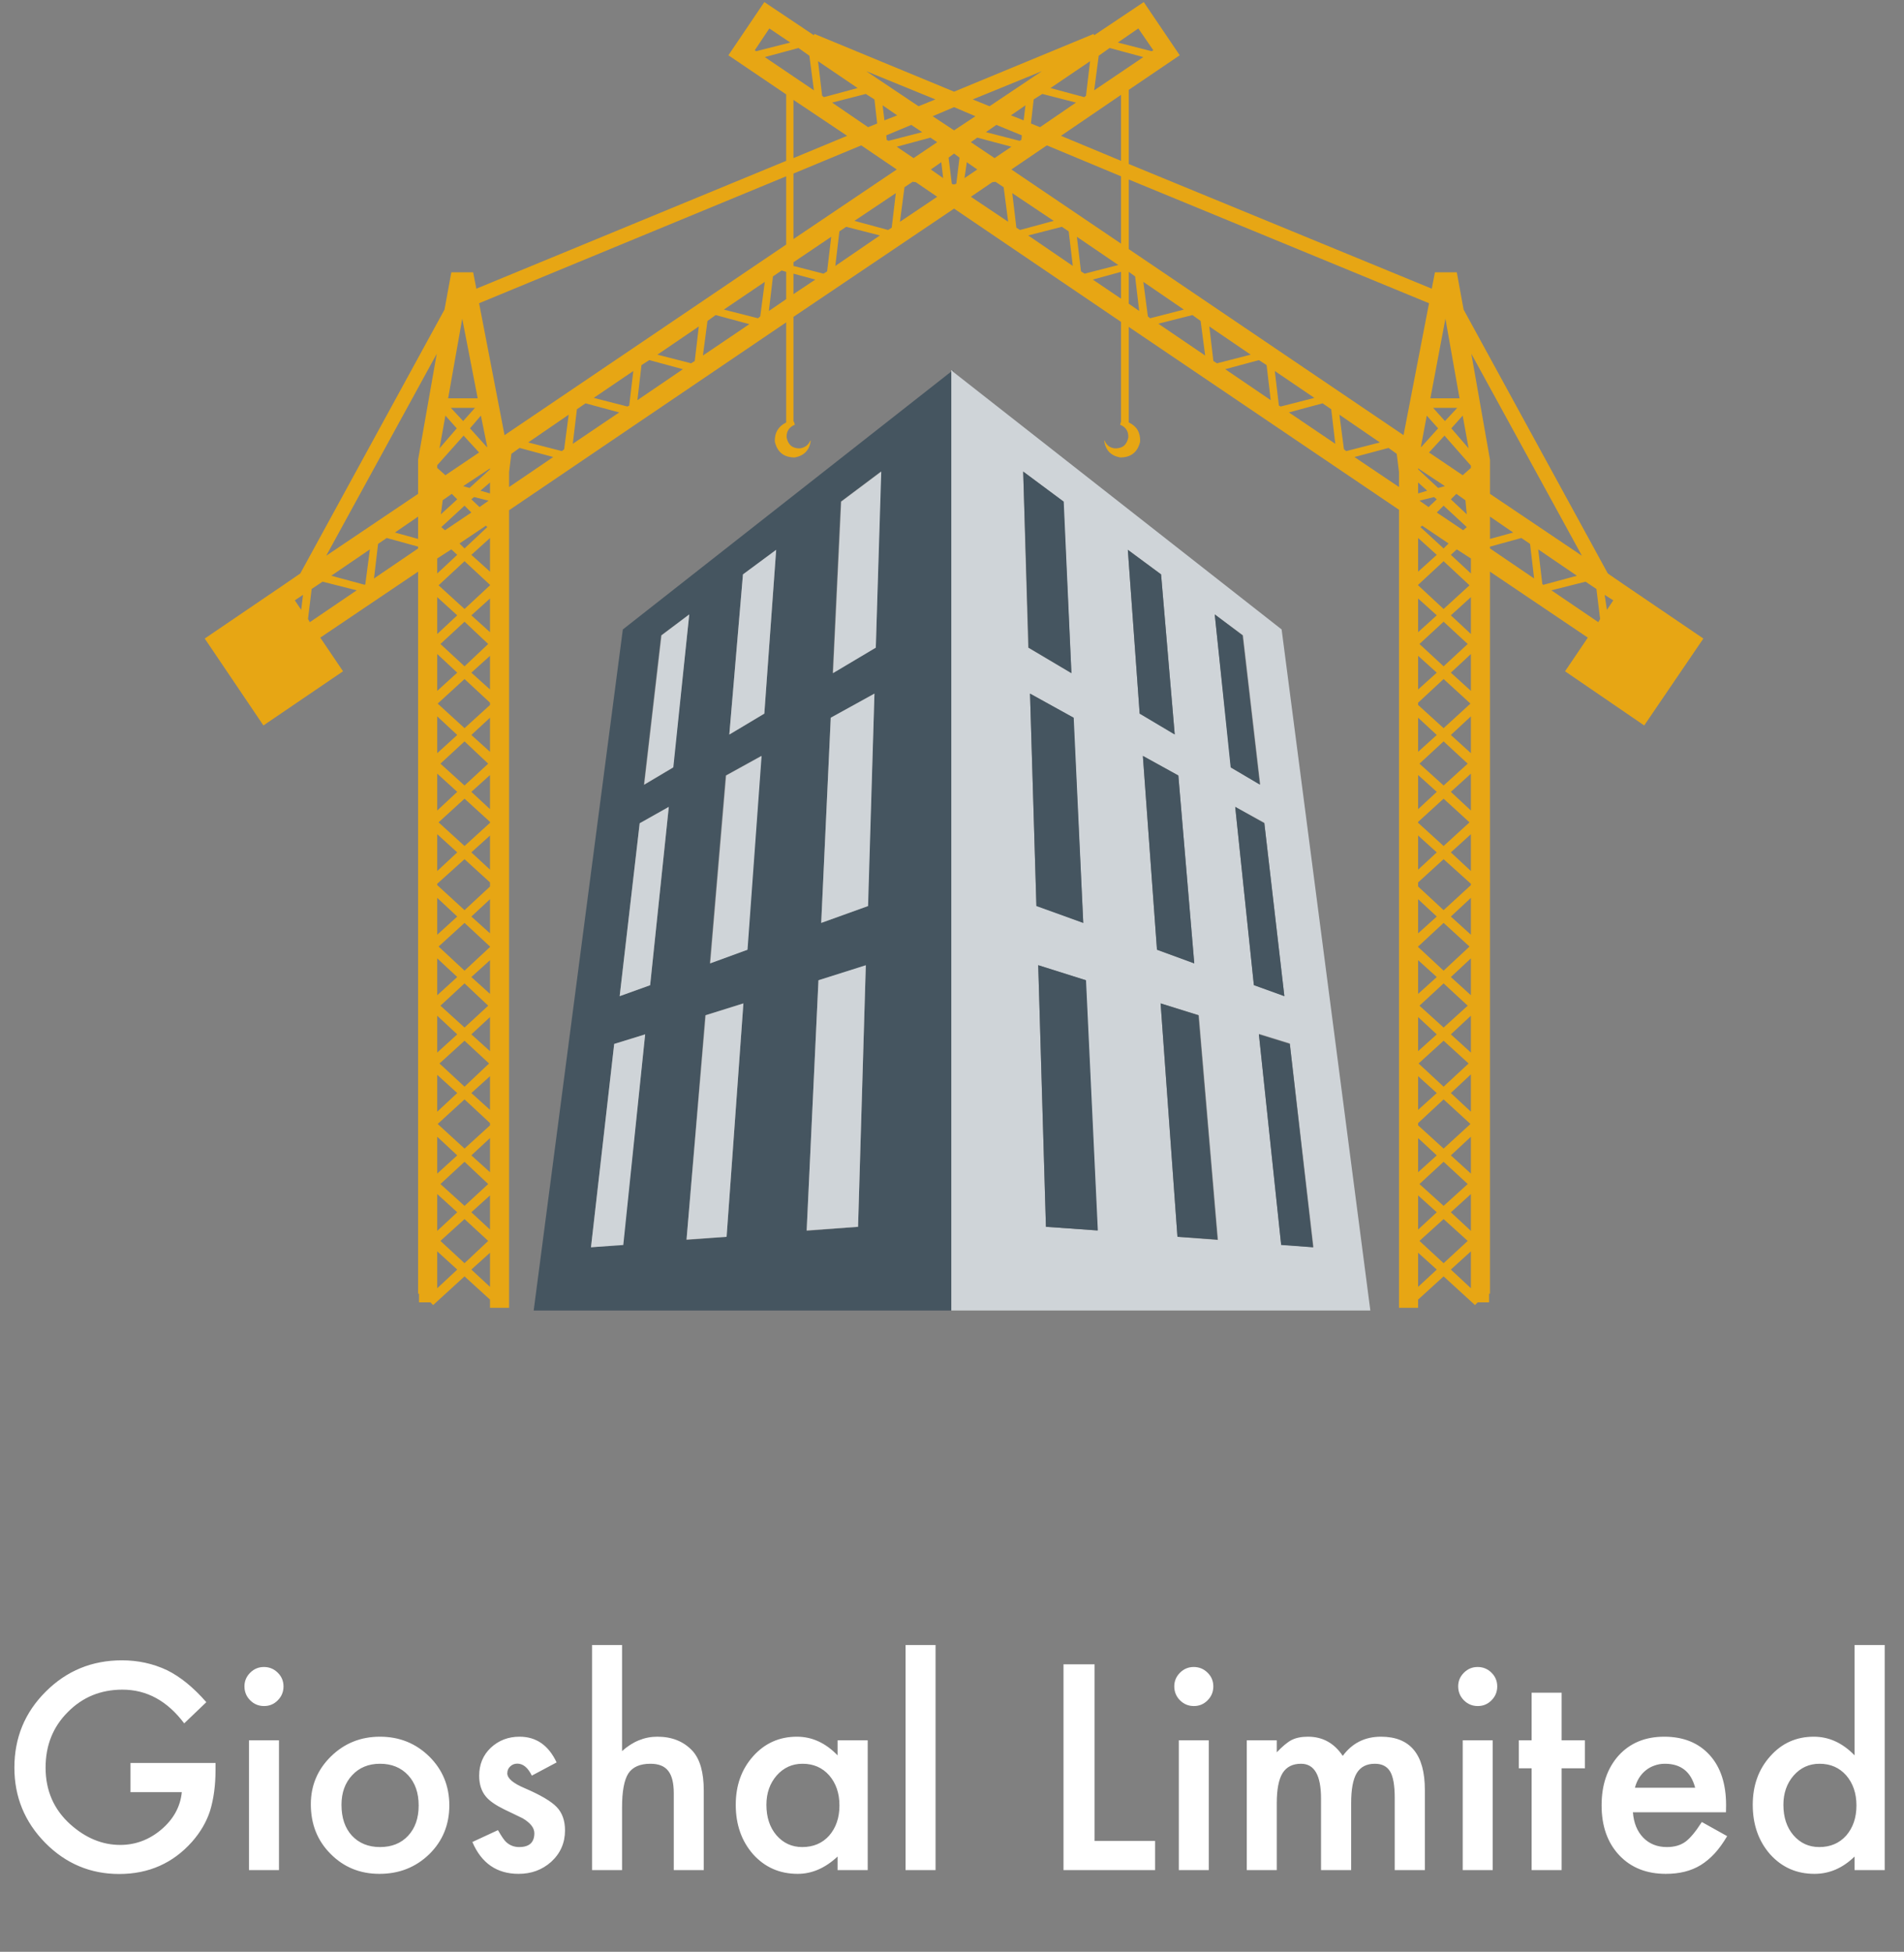 <svg xmlns="http://www.w3.org/2000/svg" width="279" height="286" viewBox="0 0 279 286" fill="none"><rect x="0" y="0" width="279" height="286" fill="#808080" stroke="none"/><path fill-rule="evenodd" clip-rule="evenodd" d="M128.333 94.902L122 98.637L123.203 73.501L129.068 69.1L128.333 94.902ZM127.135 132.767L120.333 135.236L121.734 105.168L128.135 101.637L127.135 132.767ZM125.734 179.767L118.203 180.366L119.932 143.637L126.87 141.501L125.734 179.767ZM112 104.569L106.87 107.637L108.87 84.168L113.734 80.569L112 104.569ZM109.469 139.168L104 141.168L106.333 113.637L111.536 110.767L109.469 139.168ZM106.469 181.236L100.599 181.699L103.333 148.767L108.932 147.033L106.469 181.236ZM94.333 115.033L96.87 93.1L101 90.033L98.599 112.501L94.333 115.033ZM95.266 144.366L90.802 145.97L93.734 120.637L98 118.236L95.266 144.366ZM91.266 182.366L86.599 182.767L90 152.97L94.537 151.569L91.266 182.366ZM91.266 92.236L78.203 192.033H139.401V54.434L91.266 92.236Z" fill="#455560"></path><path fill-rule="evenodd" clip-rule="evenodd" d="M139.667 54.234L139.537 54.302L139.667 54.432V54.234Z" fill="#455560"></path><path fill-rule="evenodd" clip-rule="evenodd" d="M96.932 93.099L94.4 114.969L98.666 112.432L100.999 90.031L96.932 93.099Z" fill="#CFD4D8"></path><path fill-rule="evenodd" clip-rule="evenodd" d="M106.869 107.636L111.999 104.568L113.734 80.568L108.869 84.167L106.869 107.636Z" fill="#CFD4D8"></path><path fill-rule="evenodd" clip-rule="evenodd" d="M122.068 98.636L128.334 94.902L129.136 69.1L123.266 73.501L122.068 98.636Z" fill="#CFD4D8"></path><path fill-rule="evenodd" clip-rule="evenodd" d="M90.803 145.969L95.266 144.365L98.001 118.234L93.735 120.635L90.803 145.969Z" fill="#CFD4D8"></path><path fill-rule="evenodd" clip-rule="evenodd" d="M104.068 141.167L109.537 139.167L111.6 110.766L106.402 113.635L104.068 141.167Z" fill="#CFD4D8"></path><path fill-rule="evenodd" clip-rule="evenodd" d="M120.334 135.236L127.204 132.767L128.136 101.637L121.735 105.168L120.334 135.236Z" fill="#CFD4D8"></path><path fill-rule="evenodd" clip-rule="evenodd" d="M86.6 182.766L91.334 182.433L94.537 151.568L90.001 152.969L86.6 182.766Z" fill="#CFD4D8"></path><path fill-rule="evenodd" clip-rule="evenodd" d="M100.6 181.635L106.469 181.234L108.933 147.031L103.402 148.766L100.6 181.635Z" fill="#CFD4D8"></path><path fill-rule="evenodd" clip-rule="evenodd" d="M118.203 180.303L125.734 179.767L126.87 141.434L119.932 143.637L118.203 180.303Z" fill="#CFD4D8"></path><path fill-rule="evenodd" clip-rule="evenodd" d="M183.734 144.302L180.999 118.234L185.265 120.568L188.202 145.969L183.734 144.302ZM192.468 182.766L187.734 182.365L184.468 151.5L188.999 152.901L192.468 182.766ZM177.999 90.031L182.135 93.099L184.666 114.969L180.4 112.5L177.999 90.031ZM172.536 181.234L170.067 147.031L175.666 148.766L178.468 181.698L172.536 181.234ZM167.468 110.766L172.666 113.635L174.999 141.167L169.536 139.167L167.468 110.766ZM165.265 80.568L170.135 84.167L172.135 107.568L166.999 104.568L165.265 80.568ZM153.265 179.766L152.135 141.432L159.067 143.635L160.801 180.302L153.265 179.766ZM150.932 101.635L157.265 105.167L158.734 135.234L151.869 132.698L150.932 101.635ZM149.932 69.099L155.801 73.5L156.999 98.635L150.666 94.901L149.932 69.099ZM139.598 54.432L139.536 54.302L139.4 54.234V192.031H200.801L187.801 92.234L139.598 54.432Z" fill="#CFD4D8"></path><path fill-rule="evenodd" clip-rule="evenodd" d="M182.068 93.099L178 90.031L180.333 112.432L184.599 114.969L182.068 93.099Z" fill="#455560"></path><path fill-rule="evenodd" clip-rule="evenodd" d="M170.135 84.167L165.266 80.568L167 104.568L172.135 107.636L170.135 84.167Z" fill="#455560"></path><path fill-rule="evenodd" clip-rule="evenodd" d="M155.869 73.501L149.932 69.1L150.734 94.902L156.999 98.636L155.869 73.501Z" fill="#455560"></path><path fill-rule="evenodd" clip-rule="evenodd" d="M181 118.234L183.734 144.365L188.203 145.969L185.266 120.635L181 118.234Z" fill="#455560"></path><path fill-rule="evenodd" clip-rule="evenodd" d="M172.667 113.635L167.469 110.766L169.536 139.167L175 141.167L172.667 113.635Z" fill="#455560"></path><path fill-rule="evenodd" clip-rule="evenodd" d="M157.333 105.168L150.932 101.637L151.869 132.767L158.734 135.236L157.333 105.168Z" fill="#455560"></path><path fill-rule="evenodd" clip-rule="evenodd" d="M187.734 182.433L192.401 182.766L189 152.969L184.469 151.568L187.734 182.433Z" fill="#455560"></path><path fill-rule="evenodd" clip-rule="evenodd" d="M170.068 147.031L172.537 181.234L178.402 181.635L175.6 148.766L170.068 147.031Z" fill="#455560"></path><path fill-rule="evenodd" clip-rule="evenodd" d="M152.135 141.434L153.265 179.767L160.869 180.303L159.135 143.637L152.135 141.434Z" fill="#455560"></path><path fill-rule="evenodd" clip-rule="evenodd" d="M235.469 89.365L235.135 87.167L236.401 87.969L235.469 89.365ZM234.203 91.167L227.333 86.501L232.333 85.235L233.932 86.303L234.469 90.699L234.203 91.167ZM226 85.568L225.401 80.501L231.068 84.365L226.135 85.699L226 85.568ZM218.333 80.365V80.1L222.932 78.834L224.203 79.699L224.802 84.766L218.333 80.365ZM215.536 84.032L212.599 81.303L213.469 80.501L215.536 81.834V84.032ZM212.599 186.032L215.536 183.365V188.766L212.599 186.032ZM207.802 188.568V183.568L210.536 186.032L207.802 188.568ZM198.469 66.969L203.469 65.636L204.667 66.501L205 69.167V71.365L198.469 66.969ZM196.932 65.834L196.266 60.766L202.203 64.834L197.266 66.1L196.932 65.834ZM188.87 60.433L193.802 59.1L195.068 59.969L195.667 65.032L188.87 60.433ZM187.401 59.433L186.802 54.365L192.599 58.303L187.667 59.568L187.401 59.433ZM179.536 54.1L184.469 52.766L185.599 53.501L186.203 58.636L179.536 54.1ZM177.802 52.902L177.203 47.834L183.266 51.969L178.333 53.235L177.802 52.902ZM169.734 47.433L174.734 46.167L175.932 47.032L176.599 52.1L169.734 47.433ZM168.203 46.365L167.536 41.303L173.469 45.365L168.536 46.636L168.203 46.365ZM165.401 44.501V39.834L166.333 40.501L166.932 45.568L165.401 44.501ZM160.135 40.969L164.266 39.834V43.766L160.135 40.969ZM158.401 39.766L157.802 34.699L163.87 38.834L158.932 40.1L158.401 39.766ZM150.667 34.501L155.599 33.235L156.599 33.902L157.203 38.969L150.667 34.501ZM148.932 33.365L148.333 28.303L154.401 32.365L149.469 33.699L148.932 33.365ZM142.266 28.834L145.401 26.699L145.87 26.636L147.068 27.433L147.734 32.501L142.266 28.834ZM131.87 32.501L132.536 27.433L133.734 26.636L134.203 26.699L137.333 28.834L131.87 32.501ZM130.135 33.699L125.203 32.365L131.266 28.303L130.667 33.365L130.135 33.699ZM122.401 38.969L123 33.902L124 33.235L128.932 34.501L122.401 38.969ZM120.667 40.1L116.266 38.969V38.433L121.802 34.699L121.203 39.766L120.667 40.1ZM116.266 43.1V40.1L119.469 40.969L116.266 43.1ZM112.667 45.568L113.266 40.501L114.536 39.636L115.203 39.834V43.834L112.667 45.568ZM111.068 46.636L106.068 45.365L112.068 41.303L111.401 46.365L111.068 46.636ZM103 52.1L103.667 47.032L104.87 46.167L109.802 47.501L103 52.1ZM101.266 53.235L96.333 51.969L102.401 47.834L101.802 52.902L101.266 53.235ZM93.401 58.636L94 53.501L95.135 52.766L100.068 54.1L93.401 58.636ZM91.932 59.568L87 58.303L92.802 54.365L92.203 59.433L91.932 59.568ZM83.932 65.032L84.537 59.969L85.802 59.1L90.734 60.433L83.932 65.032ZM82.333 66.1L77.401 64.834L83.333 60.766L82.667 65.834L82.333 66.1ZM74.599 71.365V69.167L74.932 66.501L76.135 65.636L81.068 66.969L74.599 71.365ZM69.068 186.032L71.802 183.568V188.568L69.068 186.032ZM64.068 188.766V183.365L67 186.032L64.068 188.766ZM66.135 80.501L67 81.303L64.068 84.032V81.834L66.135 80.501ZM54.802 84.766L55.401 79.699L56.667 78.834L61.266 80.1V80.365L54.802 84.766ZM53.469 85.699L48.536 84.365L54.203 80.501L53.536 85.568L53.469 85.699ZM45.401 91.167L45.135 90.699L45.667 86.303L47.266 85.235L52.266 86.501L45.401 91.167ZM43.203 87.969L44.401 87.167L44.135 89.365L43.203 87.969ZM64 51.834L61.266 67.365V72.365L47.802 81.433L64 51.834ZM64.667 77.235L68.068 74.1L69.068 75.1L65.203 77.699L64.667 77.235ZM61.266 78.969L57.87 78.032L61.266 75.699V78.969ZM65.266 60.902L66.932 62.766L64.401 65.699L65.266 60.902ZM71.333 65.501L68.87 62.766L70.469 60.902L71.401 65.501H71.333ZM70.401 71.902L71.802 70.699V72.303L70.401 71.902ZM69.469 72.834L71.599 73.365L70.266 74.303L69.068 73.167L69.469 72.834ZM71.802 68.766L68.802 71.501L67.87 71.235L71.802 68.636V68.766ZM67.87 61.699L66.068 59.766H69.599L67.87 61.699ZM64.068 68.568V68.167L67.932 63.834L70.203 66.303L65.266 69.636L64.068 68.568ZM64.87 73.303L66.203 72.365L67 73.167L64.599 75.365L64.87 73.303ZM67.734 46.699L70 58.365H65.667L67.734 46.699ZM71.401 77.235L68.068 80.365L67.333 79.636L71.203 77.032L71.401 77.235ZM71.802 83.766L69.068 81.303L71.802 78.834V83.766ZM69.068 98.568L71.802 96.1V101.032L69.068 98.568ZM69.068 124.902L71.802 122.433V127.433L69.068 124.902ZM71.802 136.766L69.068 134.303L71.802 131.766V136.766ZM69.068 160.167L71.802 157.699V162.636L69.068 160.167ZM68.068 178.636L71.537 181.834L68.068 185.1L64.537 181.834L68.068 178.636ZM64.068 174.969L67 177.636L64.068 180.365V174.969ZM68.068 170.235L71.537 173.501L68.068 176.699L64.537 173.501L68.068 170.235ZM67 169.303L64.068 171.969V166.568L67 169.303ZM67 134.303L64.068 136.969V131.568L67 134.303ZM64.068 122.235L67 124.902L64.068 127.636V122.235ZM64.068 95.834L67 98.568L64.068 101.235V95.834ZM67 90.167L64.068 92.902V87.501L67 90.167ZM71.802 85.766L68.068 89.235L64.266 85.766L68.068 82.235L71.802 85.699V85.766ZM68.068 97.636L64.537 94.365L68.068 91.1L71.537 94.365L68.068 97.636ZM71.802 103.303L68.068 106.699L64.135 103.1L68.068 99.501L71.802 102.969V103.303ZM71.802 110.167L69.068 107.699L71.802 105.167V110.167ZM64.068 113.365L67 116.032L64.068 118.766V113.365ZM64.068 110.365V104.969L67 107.699L64.068 110.365ZM68.068 115.1L64.537 111.902L68.068 108.636L71.537 111.902L68.068 115.1ZM71.802 118.568L69.068 116.032L71.802 113.568V118.568ZM64.266 120.501L68.068 117.032L71.802 120.433V120.568L68.068 123.969L64.266 120.501ZM71.802 138.766L68.068 142.235L64.266 138.699L68.068 135.235L71.802 138.699V138.766ZM71.802 145.636L69.068 143.167L71.802 140.699V145.636ZM69.068 151.568L71.802 149.032V154.032L69.068 151.568ZM64.401 155.834L68.068 152.501L71.667 155.834L68.068 159.235L64.401 155.834ZM64.068 157.501L67 160.167L64.068 162.902V157.501ZM64.068 145.834V140.433L67 143.167L64.068 145.834ZM64.537 147.365L68.068 144.1L71.537 147.365L68.068 150.568L64.537 147.365ZM64.068 148.834L67 151.568L64.068 154.235V148.834ZM71.802 164.902L68.068 168.303L64.135 164.699L68.068 161.1L71.802 164.568V164.902ZM71.802 129.902L68.068 133.365L64.068 129.699V129.501L68.068 125.902L71.802 129.303V129.902ZM71.802 92.636L69.068 90.167L71.802 87.699V92.636ZM71.802 180.167L69.068 177.636L71.802 175.167V180.167ZM71.802 171.766L69.068 169.303L71.802 166.766V171.766ZM115.203 25.834V35.834L73.932 63.766L70.203 44.433L115.203 25.834ZM112.068 8.365L117 7.032L118.599 8.167L119.266 13.235L112.068 8.365ZM110.599 7.365L112.734 4.167L115.802 6.235L110.802 7.501L110.599 7.365ZM137.068 14.568L134.599 15.568L126.932 10.433L137.068 14.568ZM152.667 10.433L145 15.568L142.536 14.568L152.667 10.433ZM167.536 8.365L160.333 13.235L161 8.167L162.599 7.032L167.536 8.365ZM166.802 4.167L169 7.365L168.734 7.501L163.802 6.235L166.802 4.167ZM155.469 19.902L164.266 13.902V23.568L155.469 19.902ZM142.266 20.834L143.203 20.167L148.203 21.501L145.734 23.167L142.266 20.834ZM141.667 23.766L143.203 24.834L141.333 26.1L141.667 23.766ZM131.401 21.501L136.333 20.167L137.333 20.834L133.87 23.167L131.401 21.501ZM116.266 25.433L126.203 21.303L131.401 24.834L116.266 35.032V25.433ZM124.135 19.902L116.266 23.167V14.636L124.135 19.902ZM128.536 18.1L127.203 18.636L121.932 15.032L126.87 13.766L128.135 14.568L128.536 18.1ZM129.599 17.636L129.333 15.433L131.469 16.902L129.599 17.636ZM135.135 19.365L130.203 20.636L129.932 20.501L129.87 19.834L133.536 18.303L135.135 19.365ZM138.203 26.1L136.401 24.834L137.932 23.766L138.203 26.1ZM139.802 19.1L136.667 17.032L139.802 15.699L142.932 17.032L139.802 19.1ZM149.734 19.834L149.667 20.501L149.401 20.636L144.469 19.365L146 18.303L149.734 19.834ZM150 17.636L148.135 16.902L150.266 15.433L150 17.636ZM157.667 15.032L152.401 18.636L151.068 18.1L151.469 14.568L152.734 13.766L157.667 15.032ZM159.135 14.032L158.87 14.235L153.932 12.902L159.734 8.969L159.135 14.032ZM119.87 8.969L125.667 12.902L120.734 14.235L120.469 14.032L119.87 8.969ZM139.802 27.032L139.536 26.969L139.469 26.902L139 23.1L139.802 22.501L140.599 23.1L140.135 26.902L140 26.969L139.802 27.032ZM148.203 24.834L153.401 21.303L164.266 25.834V35.699L148.203 24.834ZM209.401 44.433L205.667 63.766L165.401 36.501V26.303L209.401 44.433ZM218.333 75.699L221.734 78.032L218.333 78.969V75.699ZM210.536 75.1L211.536 74.1L214.932 77.235L214.401 77.699L210.536 75.1ZM211.536 80.365L208.135 77.235L208.401 77.032L212.266 79.636L211.536 80.365ZM211.536 89.235L207.802 85.766V85.699L211.536 82.235L215.333 85.766L211.536 89.235ZM215.536 92.902L212.599 90.167L215.536 87.501V92.902ZM212.599 98.568L215.536 95.834V101.235L212.599 98.568ZM212.599 124.902L215.536 122.235V127.636L212.599 124.902ZM215.536 136.969L212.599 134.303L215.536 131.568V136.969ZM215.536 171.969L212.599 169.303L215.536 166.568V171.969ZM211.536 178.636L215.068 181.834L211.536 185.1L208 181.834L211.536 178.636ZM207.802 175.167L210.536 177.636L207.802 180.167V175.167ZM210.536 169.303L207.802 171.766V166.766L210.536 169.303ZM207.802 157.699L210.536 160.167L207.802 162.636V157.699ZM210.536 134.303L207.802 136.766V131.766L210.536 134.303ZM207.802 122.433L210.536 124.902L207.802 127.433V122.433ZM207.802 96.1L210.536 98.568L207.802 101.032V96.1ZM207.802 92.636V87.699L210.536 90.167L207.802 92.636ZM208 94.365L211.536 91.1L215.068 94.365L211.536 97.636L208 94.365ZM211.536 106.699L207.802 103.303V102.969L211.536 99.501L215.469 103.1L211.536 106.699ZM215.536 110.365L212.599 107.699L215.536 104.969V110.365ZM212.599 116.032L215.536 113.365V118.766L212.599 116.032ZM207.802 120.433L211.536 117.032L215.333 120.501L211.536 123.969L207.802 120.568V120.433ZM207.802 110.167V105.167L210.536 107.699L207.802 110.167ZM208 111.902L211.536 108.636L215.068 111.902L211.536 115.1L208 111.902ZM207.802 113.568L210.536 116.032L207.802 118.568V113.568ZM211.536 142.235L207.802 138.766V138.699L211.536 135.235L215.333 138.699L211.536 142.235ZM215.536 145.834L212.599 143.167L215.536 140.433V145.834ZM212.599 160.167L215.536 157.433V162.902L212.599 160.167ZM211.536 152.501L215.203 155.834L211.536 159.235L207.87 155.834L211.536 152.501ZM207.802 149.032L210.536 151.568L207.802 154.032V149.032ZM207.802 145.636V140.699L210.536 143.167L207.802 145.636ZM211.536 150.568L208 147.365L211.536 144.1L215.068 147.365L211.536 150.568ZM215.536 154.235L212.599 151.568L215.536 148.834V154.235ZM215.068 173.501L211.536 176.699L208 173.501L211.536 170.235L215.068 173.501ZM207.802 164.902V164.568L211.536 161.1L215.469 164.699L211.536 168.303L207.802 164.902ZM215.536 129.699L211.536 133.365L207.802 129.902V129.303L211.536 125.902L215.536 129.501V129.699ZM209.068 60.902L210.734 62.766L208.266 65.501H208.203L209.068 60.902ZM212.667 62.766L214.333 60.902L215.203 65.699L212.667 62.766ZM210 59.766H213.536L211.734 61.699L210 59.766ZM209.401 66.303L211.667 63.834L215.536 68.235V68.568L214.333 69.636L209.401 66.303ZM210.135 72.834L210.536 73.167L209.333 74.303L208 73.365L210.135 72.834ZM207.802 70.699L209.135 71.902L207.802 72.303V70.699ZM207.802 68.636L211.734 71.235L210.734 71.501L207.802 68.766V68.636ZM214.932 75.365L212.599 73.167L213.401 72.365L214.734 73.303L214.932 75.365ZM211.802 46.699L213.87 58.365H209.599L211.802 46.699ZM207.802 78.834L210.536 81.303L207.802 83.766V78.834ZM215.536 180.365L212.599 177.636L215.536 174.969V180.365ZM231.802 81.433L218.333 72.365V67.365L215.599 51.834L231.802 81.433ZM237.932 85.636L235.599 84.032L214.469 45.365L213.469 39.902H210.266L209.802 42.303L165.401 24.032V13.167L172.87 8.1L167.599 0.303L160.333 5.167L160.266 4.969L139.802 13.433L119.333 4.969L119.266 5.167L112 0.303L106.734 8.1L115.203 13.834V23.568L69.802 42.303L69.333 39.902H66.135L65.135 45.365L44 84.032L41.667 85.636L30 93.568L38.599 106.303L50.266 98.365L46.932 93.433L61.266 83.766V189.568H61.401V190.834H63.068L63.469 191.235L68.068 187.032L71.802 190.433V191.636H74.599V74.766L115.203 47.235V61.902C114.047 62.48 113.49 63.412 113.536 64.699C113.891 66.256 114.87 67.032 116.469 67.032C117.844 66.766 118.625 65.943 118.802 64.568C118.755 64.568 118.734 64.568 118.734 64.568C118.469 65.188 117.979 65.568 117.266 65.699C116.156 65.745 115.49 65.214 115.266 64.1C115.224 63.214 115.625 62.589 116.469 62.235C116.422 62.1 116.38 61.943 116.333 61.766C116.333 61.766 116.313 61.766 116.266 61.766V46.433L139.802 30.568L164.266 47.167V61.766C164.224 61.943 164.177 62.1 164.135 62.235C164.979 62.589 165.38 63.214 165.333 64.1C165.115 65.214 164.448 65.745 163.333 65.699C162.625 65.61 162.135 65.235 161.87 64.568C161.823 64.568 161.802 64.568 161.802 64.568C161.979 65.943 162.755 66.766 164.135 67.032C165.734 67.032 166.714 66.256 167.068 64.699C167.115 63.365 166.557 62.433 165.401 61.902V47.902L205 74.699V191.636H207.802V190.433L211.536 187.032L216.135 191.235L216.536 190.834H218.203V189.568H218.333V83.766L232.667 93.433L229.333 98.365L240.932 106.303L249.599 93.568L237.932 85.636Z" fill="#E7A614"></path><path d="M19.121 258.33H31.582V259.326C31.582 261.592 31.315 263.597 30.781 265.342C30.26 266.956 29.381 268.467 28.145 269.873C25.345 273.024 21.784 274.6 17.461 274.6C13.242 274.6 9.629 273.076 6.621 270.029C3.613 266.969 2.109 263.298 2.109 259.014C2.109 254.639 3.639 250.928 6.699 247.881C9.759 244.821 13.483 243.291 17.871 243.291C20.228 243.291 22.428 243.773 24.473 244.736C26.426 245.7 28.346 247.262 30.234 249.424L26.992 252.529C24.518 249.235 21.504 247.588 17.949 247.588C14.759 247.588 12.083 248.688 9.922 250.889C7.76 253.05 6.68 255.758 6.68 259.014C6.68 262.373 7.884 265.14 10.293 267.314C12.546 269.333 14.987 270.342 17.617 270.342C19.857 270.342 21.869 269.587 23.652 268.076C25.436 266.553 26.432 264.73 26.641 262.607H19.121V258.33ZM40.879 255.01V274.033H36.484V255.01H40.879ZM35.82 247.1C35.82 246.331 36.1 245.667 36.66 245.107C37.22 244.548 37.891 244.268 38.672 244.268C39.466 244.268 40.143 244.548 40.703 245.107C41.263 245.654 41.543 246.325 41.543 247.119C41.543 247.913 41.263 248.59 40.703 249.15C40.156 249.71 39.486 249.99 38.691 249.99C37.897 249.99 37.22 249.71 36.66 249.15C36.1 248.59 35.82 247.907 35.82 247.1ZM45.547 264.385C45.547 261.637 46.53 259.3 48.496 257.373C50.462 255.446 52.858 254.482 55.684 254.482C58.522 254.482 60.931 255.452 62.91 257.393C64.863 259.333 65.84 261.715 65.84 264.541C65.84 267.393 64.857 269.782 62.891 271.709C60.911 273.623 58.483 274.58 55.605 274.58C52.754 274.58 50.365 273.604 48.438 271.65C46.51 269.723 45.547 267.301 45.547 264.385ZM50.039 264.463C50.039 266.364 50.547 267.868 51.562 268.975C52.604 270.094 53.978 270.654 55.684 270.654C57.402 270.654 58.776 270.101 59.805 268.994C60.833 267.887 61.348 266.41 61.348 264.561C61.348 262.712 60.833 261.234 59.805 260.127C58.763 259.007 57.389 258.447 55.684 258.447C54.004 258.447 52.643 259.007 51.602 260.127C50.56 261.247 50.039 262.692 50.039 264.463ZM81.562 258.252L77.93 260.186C77.357 259.014 76.647 258.428 75.801 258.428C75.397 258.428 75.052 258.564 74.766 258.838C74.479 259.098 74.336 259.437 74.336 259.854C74.336 260.583 75.182 261.305 76.875 262.021C79.206 263.024 80.775 263.949 81.582 264.795C82.389 265.641 82.793 266.781 82.793 268.213C82.793 270.049 82.116 271.585 80.762 272.822C79.447 273.994 77.858 274.58 75.996 274.58C72.806 274.58 70.547 273.024 69.219 269.912L72.969 268.174C73.49 269.085 73.887 269.665 74.16 269.912C74.694 270.407 75.332 270.654 76.074 270.654C77.559 270.654 78.301 269.977 78.301 268.623C78.301 267.842 77.728 267.113 76.582 266.436C76.139 266.214 75.697 265.999 75.254 265.791C74.811 265.583 74.362 265.368 73.906 265.146C72.63 264.521 71.732 263.896 71.211 263.271C70.547 262.477 70.215 261.455 70.215 260.205C70.215 258.551 70.781 257.184 71.914 256.104C73.073 255.023 74.479 254.482 76.133 254.482C78.568 254.482 80.378 255.739 81.562 258.252ZM86.758 241.045H91.152V256.592C92.715 255.186 94.44 254.482 96.328 254.482C98.477 254.482 100.195 255.179 101.484 256.572C102.578 257.783 103.125 259.717 103.125 262.373V274.033H98.731V262.783C98.731 261.26 98.457 260.16 97.91 259.482C97.376 258.792 96.51 258.447 95.312 258.447C93.776 258.447 92.695 258.923 92.07 259.873C91.458 260.837 91.152 262.49 91.152 264.834V274.033H86.758V241.045ZM122.734 255.01H127.148V274.033H122.734V272.041C120.924 273.734 118.978 274.58 116.895 274.58C114.264 274.58 112.09 273.63 110.371 271.729C108.665 269.788 107.812 267.367 107.812 264.463C107.812 261.611 108.665 259.235 110.371 257.334C112.077 255.433 114.212 254.482 116.777 254.482C118.991 254.482 120.977 255.394 122.734 257.217V255.01ZM112.305 264.463C112.305 266.286 112.793 267.77 113.77 268.916C114.772 270.075 116.035 270.654 117.559 270.654C119.186 270.654 120.501 270.094 121.504 268.975C122.507 267.816 123.008 266.344 123.008 264.561C123.008 262.777 122.507 261.305 121.504 260.146C120.501 259.014 119.199 258.447 117.598 258.447C116.087 258.447 114.824 259.02 113.809 260.166C112.806 261.325 112.305 262.757 112.305 264.463ZM137.09 241.045V274.033H132.695V241.045H137.09ZM160.391 243.877V269.756H169.258V274.033H155.84V243.877H160.391ZM177.129 255.01V274.033H172.734V255.01H177.129ZM172.07 247.1C172.07 246.331 172.35 245.667 172.91 245.107C173.47 244.548 174.141 244.268 174.922 244.268C175.716 244.268 176.393 244.548 176.953 245.107C177.513 245.654 177.793 246.325 177.793 247.119C177.793 247.913 177.513 248.59 176.953 249.15C176.406 249.71 175.736 249.99 174.941 249.99C174.147 249.99 173.47 249.71 172.91 249.15C172.35 248.59 172.07 247.907 172.07 247.1ZM182.695 255.01H187.09V256.768C187.936 255.882 188.659 255.283 189.258 254.971C189.896 254.645 190.697 254.482 191.66 254.482C193.809 254.482 195.508 255.42 196.758 257.295C198.138 255.42 200.007 254.482 202.363 254.482C206.647 254.482 208.789 257.08 208.789 262.275V274.033H204.375V263.467C204.375 261.644 204.154 260.355 203.711 259.6C203.255 258.831 202.507 258.447 201.465 258.447C200.254 258.447 199.368 258.903 198.809 259.814C198.262 260.726 197.988 262.191 197.988 264.209V274.033H193.574V263.525C193.574 260.14 192.598 258.447 190.645 258.447C189.408 258.447 188.503 258.91 187.93 259.834C187.37 260.758 187.09 262.217 187.09 264.209V274.033H182.695V255.01ZM218.73 255.01V274.033H214.336V255.01H218.73ZM213.672 247.1C213.672 246.331 213.952 245.667 214.512 245.107C215.072 244.548 215.742 244.268 216.523 244.268C217.318 244.268 217.995 244.548 218.555 245.107C219.115 245.654 219.395 246.325 219.395 247.119C219.395 247.913 219.115 248.59 218.555 249.15C218.008 249.71 217.337 249.99 216.543 249.99C215.749 249.99 215.072 249.71 214.512 249.15C213.952 248.59 213.672 247.907 213.672 247.1ZM228.828 259.111V274.033H224.434V259.111H222.559V255.01H224.434V248.037H228.828V255.01H232.246V259.111H228.828ZM252.91 265.557H239.277C239.395 267.119 239.902 268.363 240.801 269.287C241.699 270.199 242.852 270.654 244.258 270.654C245.352 270.654 246.257 270.394 246.973 269.873C247.676 269.352 248.477 268.389 249.375 266.982L253.086 269.053C252.513 270.029 251.908 270.869 251.27 271.572C250.632 272.262 249.948 272.835 249.219 273.291C248.49 273.734 247.702 274.059 246.855 274.268C246.009 274.476 245.091 274.58 244.102 274.58C241.263 274.58 238.984 273.669 237.266 271.846C235.547 270.01 234.688 267.575 234.688 264.541C234.688 261.533 235.521 259.098 237.188 257.236C238.867 255.4 241.094 254.482 243.867 254.482C246.667 254.482 248.88 255.374 250.508 257.158C252.122 258.929 252.93 261.383 252.93 264.521L252.91 265.557ZM248.398 261.963C247.786 259.619 246.309 258.447 243.965 258.447C243.431 258.447 242.93 258.532 242.461 258.701C241.992 258.857 241.562 259.092 241.172 259.404C240.794 259.704 240.469 260.068 240.195 260.498C239.922 260.928 239.714 261.416 239.57 261.963H248.398ZM271.758 241.045H276.172V274.033H271.758V272.041C270.026 273.734 268.066 274.58 265.879 274.58C263.275 274.58 261.113 273.63 259.395 271.729C257.689 269.788 256.836 267.367 256.836 264.463C256.836 261.624 257.689 259.255 259.395 257.354C261.087 255.439 263.216 254.482 265.781 254.482C268.008 254.482 270 255.394 271.758 257.217V241.045ZM261.328 264.463C261.328 266.286 261.816 267.77 262.793 268.916C263.796 270.075 265.059 270.654 266.582 270.654C268.21 270.654 269.525 270.094 270.527 268.975C271.53 267.816 272.031 266.344 272.031 264.561C272.031 262.777 271.53 261.305 270.527 260.146C269.525 259.014 268.223 258.447 266.621 258.447C265.111 258.447 263.848 259.02 262.832 260.166C261.829 261.325 261.328 262.757 261.328 264.463Z" fill="white"></path></svg>